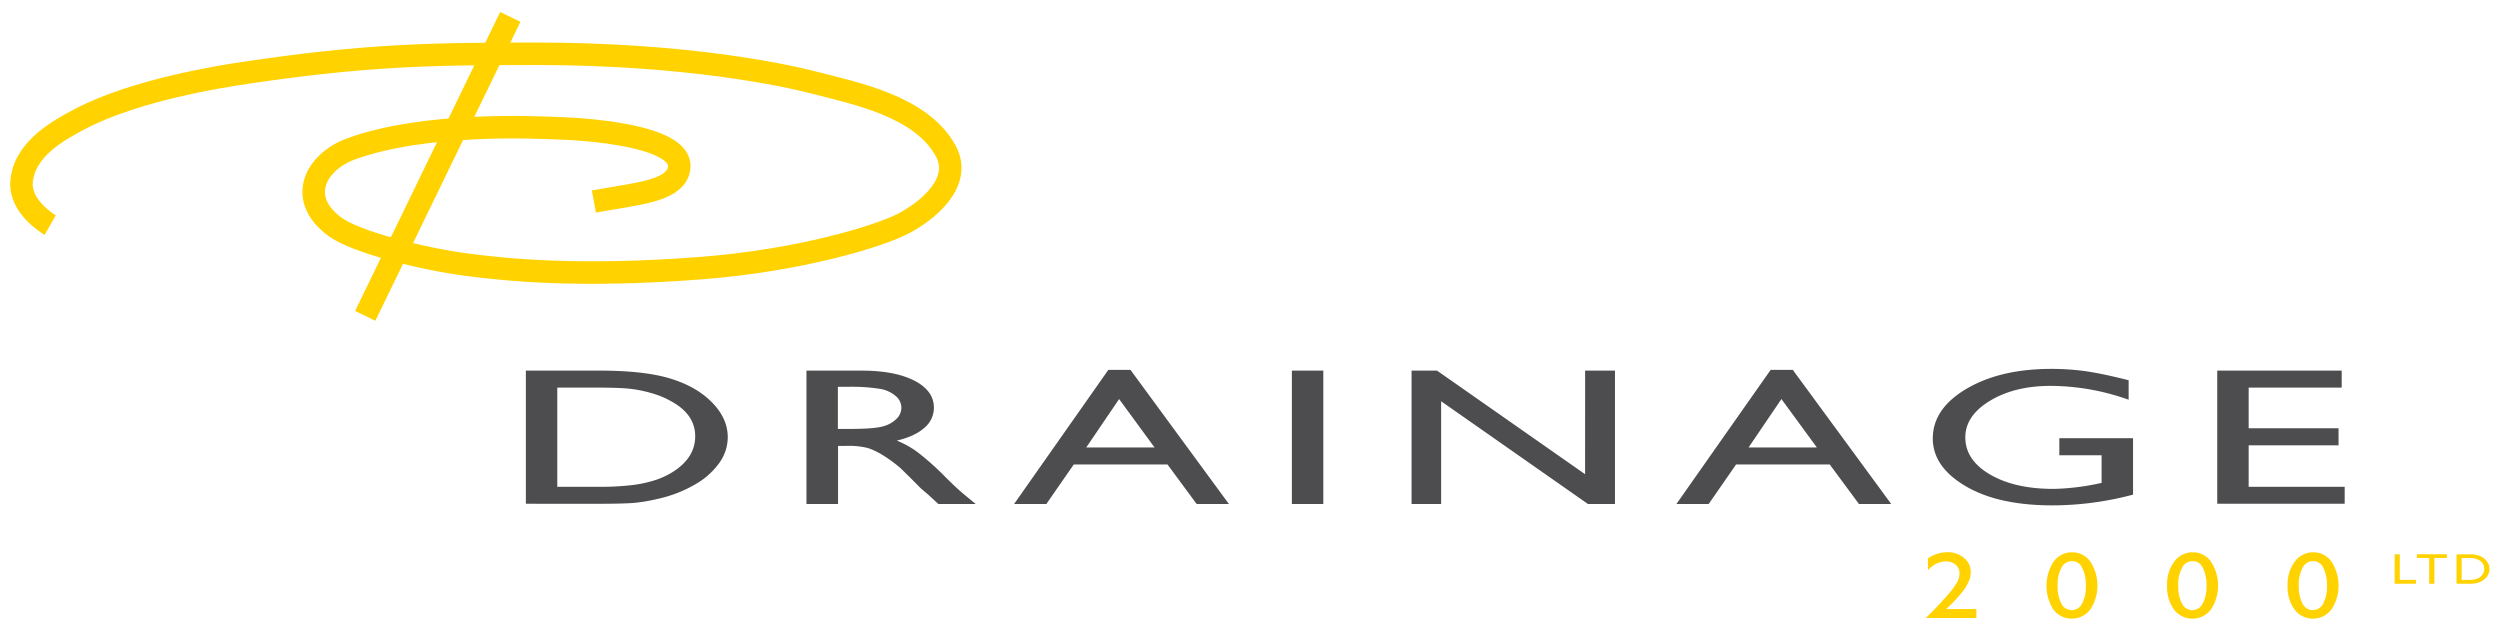 <svg id="drainage_2000_logo" xmlns="http://www.w3.org/2000/svg" viewBox="0 0 930 233"><defs><style>.cls-3{fill:none;stroke:#ffd200;stroke-miterlimit:3.86;stroke-width:8.37px}</style></defs><path d="M195.62 187.4v-49.53h27.53q16.66 0 26.37 3t15.48 8.96q5.73 5.89 5.73 12.86a16.48 16.48 0 0 1-3.15 9.52 28.13 28.13 0 0 1-9 8 48 48 0 0 1-13.85 5.36 63.9 63.9 0 0 1-8.48 1.47q-3.85.38-14.73.37zm26.3-43.21h-14.61v36.89h15a98.68 98.68 0 0 0 13.62-.72 47.32 47.32 0 0 0 8.09-1.85 30.58 30.58 0 0 0 5.94-2.75q8.65-5.32 8.65-13.46t-8.89-13a32.75 32.75 0 0 0-7.51-3.09 46.24 46.24 0 0 0-8-1.6q-3.86-.42-12.29-.42zM300 187.48v-49.61h20.46q12.39 0 19.67 3.73t7.28 10.08a9.7 9.7 0 0 1-3.56 7.49q-3.57 3.17-10.24 4.73a35.56 35.56 0 0 1 7.66 4.26 99.92 99.92 0 0 1 10.53 9.41q4.26 4.23 6.84 6.35l4.32 3.56h-13.89l-3.56-3.27c-.12-.12-.35-.32-.7-.61l-2.28-1.95-3.62-3.65-3.91-3.85a52.57 52.57 0 0 0-6.64-4.86 27.22 27.22 0 0 0-5.44-2.61 29.22 29.22 0 0 0-8.17-.8h-3v21.6zm15.2-43.58h-3.51v15.66h4.44q8.89 0 12.19-.92a11.3 11.3 0 0 0 5.15-2.79 5.85 5.85 0 0 0 1.84-4.24 5.66 5.66 0 0 0-2.05-4.24 11.91 11.91 0 0 0-5.76-2.69 67.28 67.28 0 0 0-12.28-.78zm97.11-6.32h8.22l36.62 49.9h-12l-10.85-14.71h-34.85l-10.2 14.71h-12zm17.18 28.87-13.18-18-12.22 18zm51.09-28.58h11.69v49.61h-11.69zm109.08 0h11.11v49.61h-10.06l-54.61-38.21v38.21h-11v-49.61h9.47l55.08 38.53zm69.03-.29h8.22l36.62 49.9h-12l-10.88-14.71h-34.82l-10.2 14.71h-12zm17.18 28.87-13.18-18-12.22 18zm90.2-3.45h27.42v21a117 117 0 0 1-29.93 4q-20.29 0-32.42-7.19T719 163.12q0-11.12 12.57-18.51t31.51-7.38a91.28 91.28 0 0 1 13.1.9q6.19.92 15.67 3.32v7.25a86.94 86.94 0 0 0-29-5.15q-13.4 0-22.57 5.54t-9.18 13.6q0 8.44 9.18 13.81t23.62 5.37a87.71 87.71 0 0 0 16.78-2l1.11-.21v-10.29h-15.72zm58.74-25.13h46.3v6.32H836.5v15.13h33.44v6.35H836.5v15.41h35.72v6.32h-47.41z" style="fill:#4d4d4f"/><path d="M724 226.57h11.2v3.33h-18.59v-.24l1.77-1.71q4.14-4.22 6.6-7.15a26.46 26.46 0 0 0 3.2-4.44 6.6 6.6 0 0 0 .75-3 4.12 4.12 0 0 0-1.41-3.27 5.46 5.46 0 0 0-3.75-1.24 7.78 7.78 0 0 0-3.49.86 10 10 0 0 0-3.08 2.4v-4.38a12.6 12.6 0 0 1 7.08-2.3 9.49 9.49 0 0 1 6.35 2.11 6.7 6.7 0 0 1 2.49 5.35 8.67 8.67 0 0 1-.62 3.1 16.68 16.68 0 0 1-2.2 3.81 53.69 53.69 0 0 1-5.37 5.86zm46.92-21.11a8.1 8.1 0 0 1 6.69 3.48 16.27 16.27 0 0 1 0 17.77 8.62 8.62 0 0 1-13.73.07 16.49 16.49 0 0 1 .08-17.87 8.41 8.41 0 0 1 6.96-3.45zm0 3.28h-.21a4.32 4.32 0 0 0-3.85 2.45 13.23 13.23 0 0 0-1.42 6.62 13.56 13.56 0 0 0 1.39 6.72 4.25 4.25 0 0 0 7.69 0 13.19 13.19 0 0 0 1.41-6.61 14 14 0 0 0-1.36-6.69 4.08 4.08 0 0 0-3.57-2.49zm44.87-3.28a8.07 8.07 0 0 1 6.69 3.48 16.27 16.27 0 0 1 0 17.77 8.62 8.62 0 0 1-13.73.07 14.33 14.33 0 0 1-2.59-8.93 14.1 14.1 0 0 1 2.68-8.94 8.39 8.39 0 0 1 6.95-3.45zm0 3.28h-.21a4.3 4.3 0 0 0-3.84 2.45 13.11 13.11 0 0 0-1.43 6.62 13.67 13.67 0 0 0 1.39 6.72 4.25 4.25 0 0 0 7.69 0 13.08 13.08 0 0 0 1.42-6.61 14.07 14.07 0 0 0-1.36-6.69 4.1 4.1 0 0 0-3.62-2.49zm44.83-3.28a8.08 8.08 0 0 1 6.69 3.48 16.27 16.27 0 0 1 0 17.77 8.62 8.62 0 0 1-13.73.07 14.27 14.27 0 0 1-2.59-8.93 14.1 14.1 0 0 1 2.68-8.94 8.39 8.39 0 0 1 6.95-3.45zm0 3.28h-.21a4.32 4.32 0 0 0-3.85 2.45 13.23 13.23 0 0 0-1.42 6.62 13.67 13.67 0 0 0 1.39 6.72 4.25 4.25 0 0 0 7.69 0 13.19 13.19 0 0 0 1.41-6.61 14.08 14.08 0 0 0-1.35-6.69 4.1 4.1 0 0 0-3.62-2.49zm30.2-2.54h1.91v9.52h6v1.43h-7.92zm8.26-.01h11.15v1.39h-4.65v9.57h-1.92v-9.57h-4.58zm14.74 10.94V206.2h4.5a11.39 11.39 0 0 1 4.3.67 5.94 5.94 0 0 1 2.53 2 4.78 4.78 0 0 1 .93 2.84 4.58 4.58 0 0 1-.51 2.1 5.58 5.58 0 0 1-1.47 1.76 6.72 6.72 0 0 1-2.27 1.18 8.52 8.52 0 0 1-1.38.33c-.42 0-1.23.08-2.41.08zm4.3-9.53h-2.39v8.14h2.44a12.54 12.54 0 0 0 2.23-.16 6.27 6.27 0 0 0 1.32-.41 4.55 4.55 0 0 0 1-.61 3.7 3.7 0 0 0 1.42-3 3.46 3.46 0 0 0-1.46-2.87 4.37 4.37 0 0 0-1.22-.68 6.09 6.09 0 0 0-1.32-.36 16 16 0 0 0-2.02-.05z" style="fill:#ffd200"/><path id="line" class="cls-3" d="M189.83 6.29 135.87 117.5"/><path id="d" class="cls-3" d="M18.68 83.74S7.5 77.32 8 68c.69-12.5 14-19.63 21.62-23.66C50.11 33.52 81.71 28.49 91.87 27c43.75-6.43 66.77-7 107.24-7 57.15 0 93.68 8.13 103.74 10.74 15 3.9 40 8.73 49 25.48 6.29 11.7-6.88 22.31-15.91 27s-38.38 13.69-75.24 16.53c-45.63 3.5-72.26.58-86.14-1.17-17.89-2.26-42.52-8.68-50-14.25-14.66-10.86-6.59-24.29 5.82-28.86 27.81-10.25 69.63-8 75.72-7.82 19.73.58 49.9 4.31 46.32 16-2.32 7.57-15.53 8.4-31.49 11.32"/></svg>